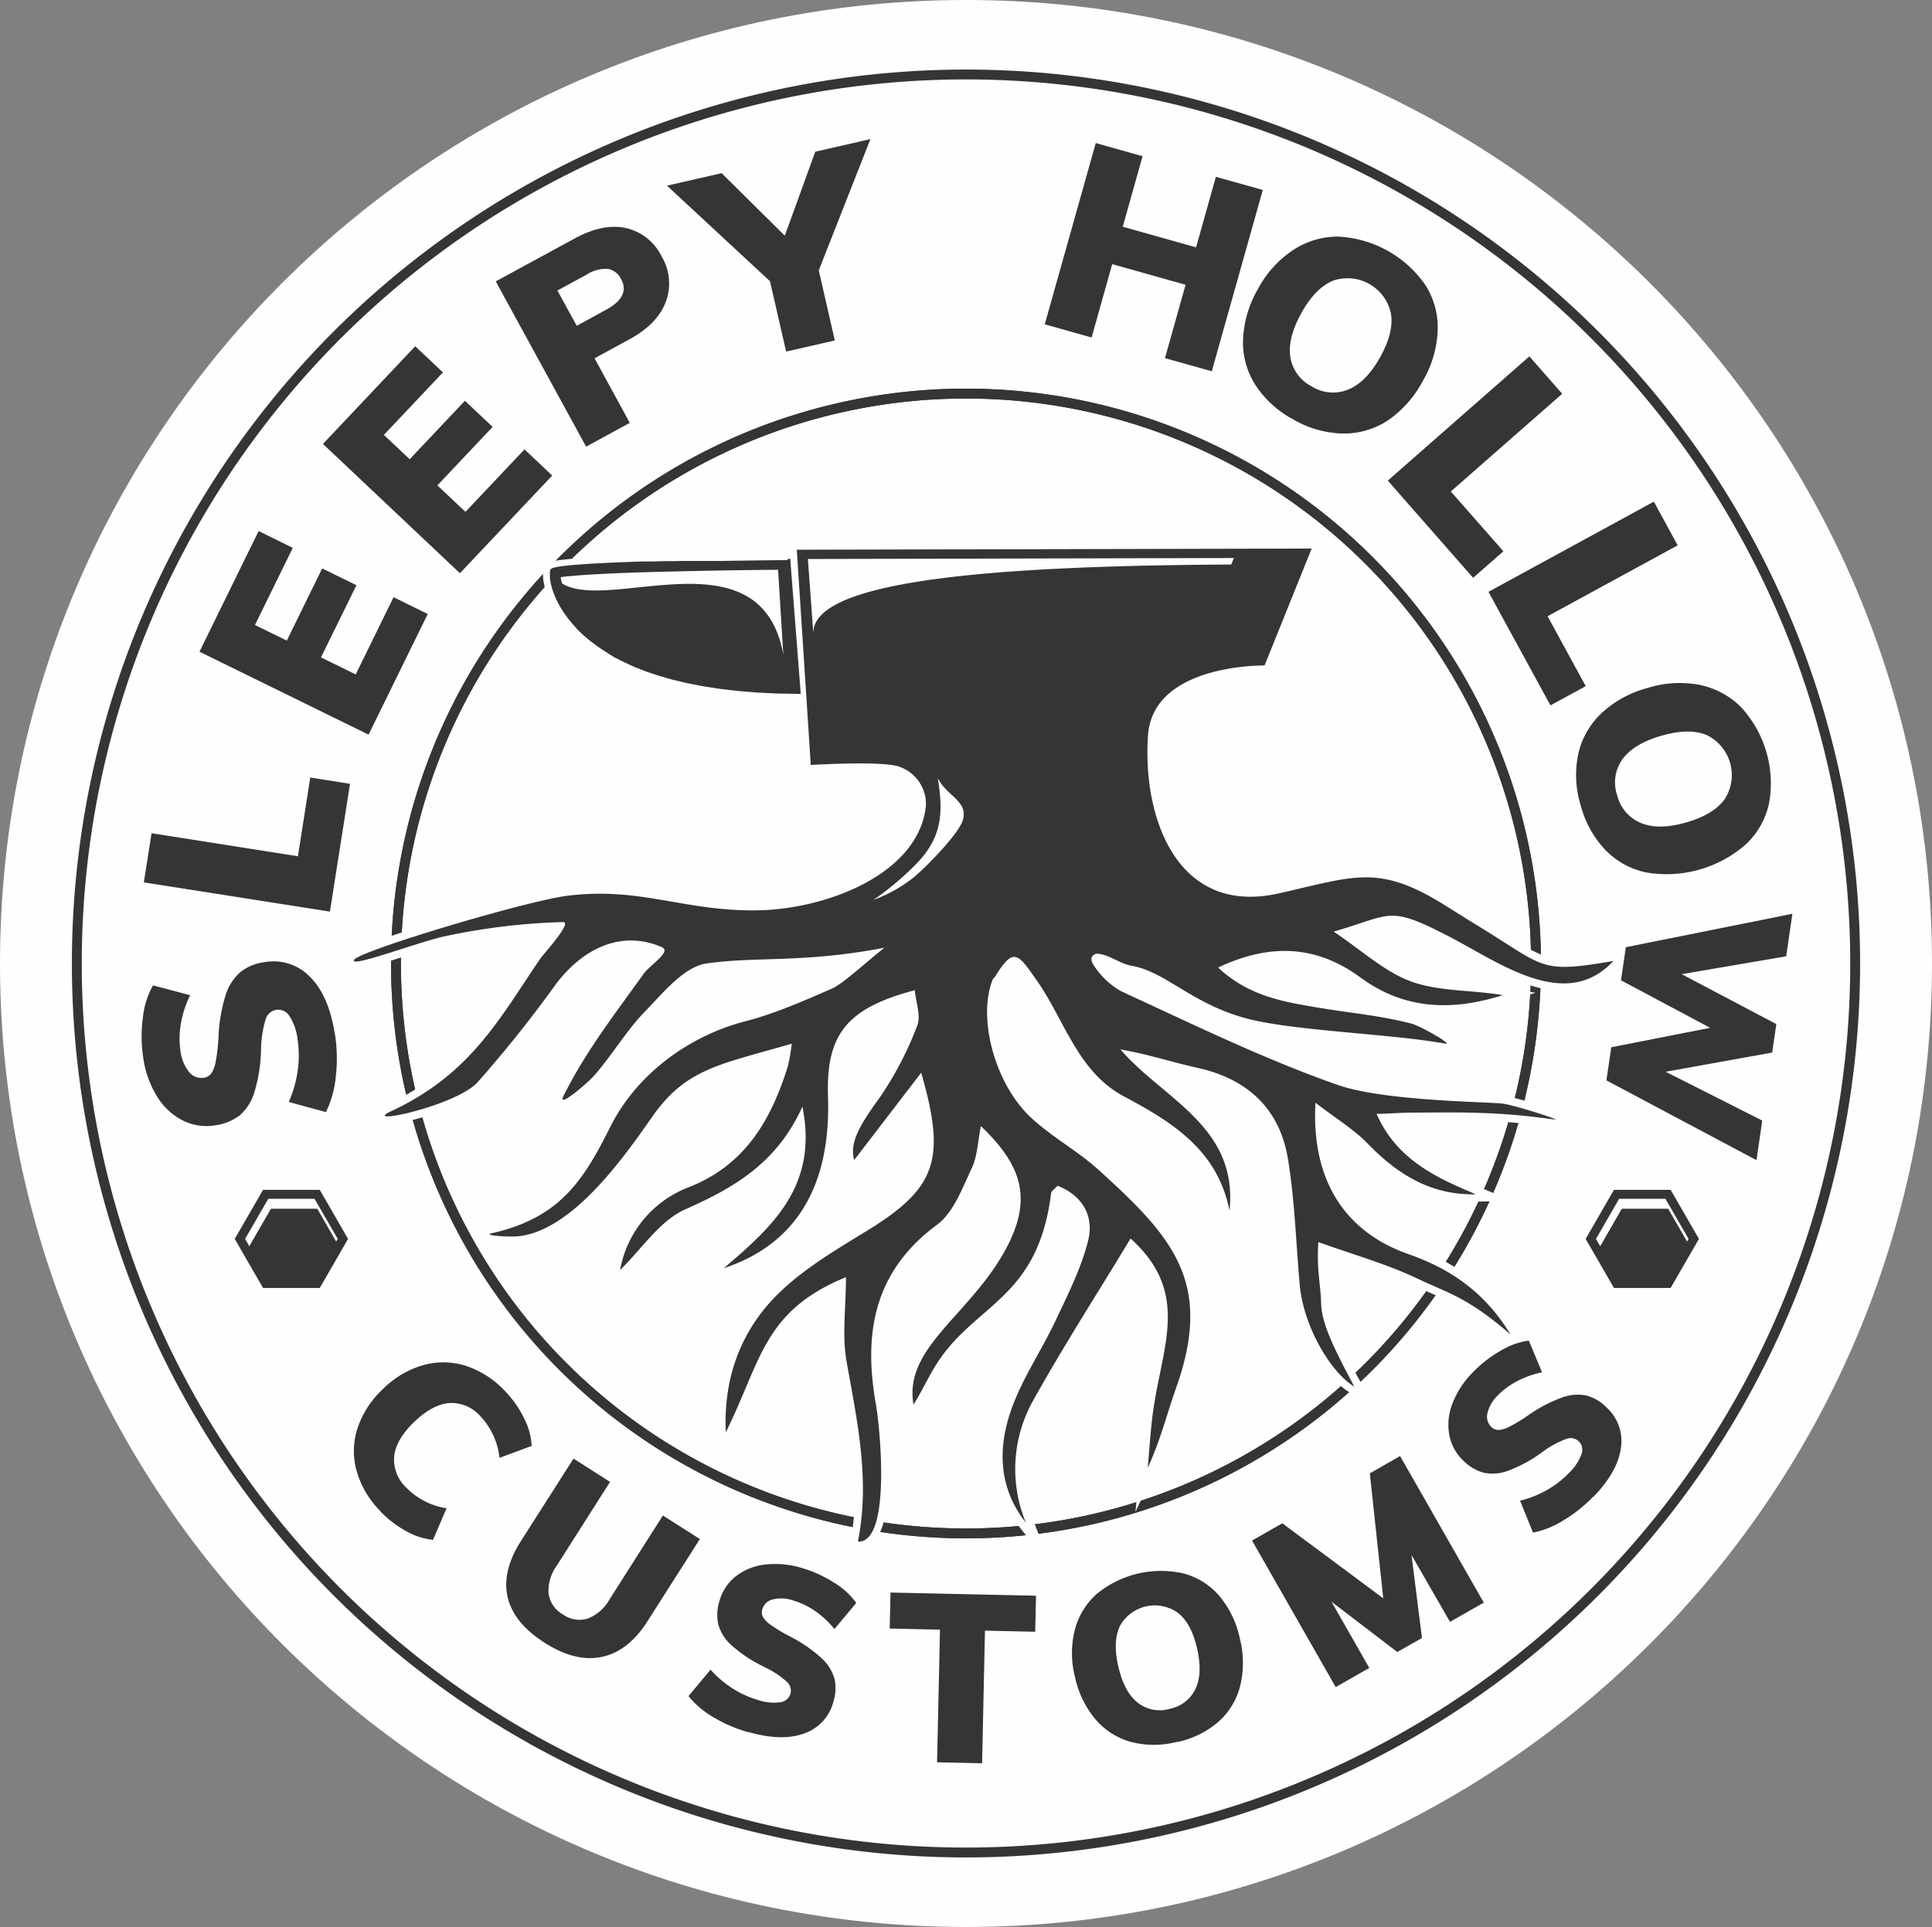 <?xml version="1.0" encoding="UTF-8"?>
<svg data-bbox="0 0 391.3 390.36" viewBox="0 0 391.3 390.36" xmlns="http://www.w3.org/2000/svg" data-type="ugc">
    <rect x="0" y="0" width="391.3" height="390.36" fill="#808080" stroke="none"/>
    <g>
        <g>
            <g>
                <g>
                    <path d="M195.65 0C303.71 0 391.3 87.39 391.3 195.18s-87.59 195.18-195.65 195.18S0 303 0 195.18 87.6 0 195.65 0Z" fill-rule="evenodd" fill="#fefefe"/>
                    <path d="M195.65 79.73A115.45 115.45 0 1 1 80.2 195.18 115.45 115.45 0 0 1 195.65 79.73Z" fill="none" stroke="#373435" stroke-miterlimit="22.93" stroke-width="2"/>
                    <path d="M195.65 15.09A180.09 180.09 0 1 1 15.56 195.18 180.09 180.09 0 0 1 195.65 15.09Z" fill="none" stroke="#373435" stroke-miterlimit="22.93" stroke-width="2"/>
                    <path d="M195.65 79.73A115.45 115.45 0 1 1 80.2 195.18 115.45 115.45 0 0 1 195.65 79.73Z" fill="none" stroke="#373435" stroke-miterlimit="22.93" stroke-width="2"/>
                    <path d="m159.76 111.88-.14-2.15 108.32-.24-10.83 26.87h-1.09a36.55 36.55 0 0 0-14.28 2.77c-4.24 1.93-7.35 5-7.71 9.85-1.13 15.5 5.05 34.73 24.43 30.44 15.09-3.34 20.7-6.29 34.79 2.48 2.13 1.33 4.25 2.69 6.4 4 2.91 1.77 5.73 3.64 8.62 5.42a20.7 20.7 0 0 0 5.18 2.52c3.67 1 9.3-.12 13-.76l4.63-.8-3.2 3.44c-10.62 11.41-24.86.69-35.42-4.75-10.38-5.36-10.42-4.41-18.83-1.71 1.78 1.29 3.52 2.62 5.31 3.9a31.65 31.65 0 0 0 7.5 4.21c5.59 2 12.26 1.62 18.14 2.63l6.4 1.1-6.19 2c-10.76 3.42-20.92 3-30.27-3.82-8-5.9-16.19-6.32-24.91-2.85 5.32 4.05 11 5 17.79 6.16 6.31 1.05 12.51 1.64 18.74 3.21a19.33 19.33 0 0 1 3.92 1.75c.92.5 1.84 1 2.71 1.6a10.8 10.8 0 0 1 1 .71 1.81 1.81 0 0 1 .65 2.24 1.73 1.73 0 0 1-2 .87c-6.08-1.1-12.51-1.58-18.66-2.16-3.88-.36-7.76-.73-11.62-1.21a80 80 0 0 1-9.72-1.7 48.74 48.74 0 0 1-13.18-5.77c-2.82-1.68-6-3.82-9.14-4.7-.41-.11-.82-.2-1.24-.27l-.56-.12a16.08 16.08 0 0 1-3-1.17 13.88 13.88 0 0 0-2.41-1 14 14 0 0 0 4.76 4.45c14.39 6.62 28.68 13.64 43.65 18.9 4.19 1.47 9.57 2.1 14 2.53 4.12.4 8.25.64 12.38.83 1.51.07 3 .13 4.52.21a22.76 22.76 0 0 1 2.62.21 50.37 50.37 0 0 1 5 1.29c1.32.4 2.63.81 3.93 1.26.45.16.9.31 1.34.49.16.07.33.14.48.22a2.07 2.07 0 0 1 .32.19 1.62 1.62 0 0 1 .59 1.74 1.66 1.66 0 0 1-2 1.13 141.89 141.89 0 0 0-19.43-1.43h-9.52c-1.44 0-2.88.11-4.32.18 4 7.06 10.79 10.19 18.2 13.32l6.76 2.86-7.34.18c-9.38.24-16.65-4.11-23-10.68a36.41 36.41 0 0 0-4.61-3.88l-3.39-2.46c.08 6.73 1.75 13.36 6.31 18.57a26.82 26.82 0 0 0 11.54 7.51c9.33 3.27 16.31 8.42 21.5 16.94l5.27 8.64-7.65-6.62a51.23 51.23 0 0 0-13.39-8.78c-1.69-.76-3.39-1.48-5.06-2.28-5.72-2.73-11.93-4.56-17.94-6.65a56.07 56.07 0 0 0 .35 6.27c.14 1.31.25 2.61.29 3.93a17.89 17.89 0 0 0 1.55 6 109.78 109.78 0 0 0 5 10.09l2.7 5-4.91-2.94c-4.66-2.79-8.47-9.63-10.2-14.62a30.48 30.48 0 0 1-1.62-7.24c-.76-8.46-1-17-2.37-25.4-1.61-9.63-7.74-15.06-17.09-17.12-3.53-.78-7-1.8-10.48-2.65 1.43 1.31 2.92 2.56 4.39 3.79 3.84 3.22 7.82 6.51 10.66 10.68a22.73 22.73 0 0 1 3.82 15.72l-1.09 10.48-2-10.34c-2.26-11.52-10.9-16.9-20.54-22a24.57 24.57 0 0 1-7.8-6.68c-4.17-5.3-6.49-11.68-10.33-17.16-.42-.61-2.66-4-3.37-4.24-.68.25-2.24 2.75-2.57 3.3l-.6 1c-1.65 5-.4 11.54 1.48 16.19a26.38 26.38 0 0 0 6 9.17c4.24 4 9.54 6.81 13.88 10.77 6.44 5.84 14 12.7 17.24 21s1.74 16.76-1.14 24.84c-2 5.5-3.34 11-5.82 16.37l-3.87 8.32.86-9.14c.38-4.05.59-8.11 1.19-12.14 1.82-12.25 6.7-21.94-2.75-31.67-6.25 10.25-12.71 20.37-18.55 30.85a26.93 26.93 0 0 0-1.52 23.62l3.76 9.75-6.48-8.2c-5.67-7.19-6.21-15.6-3.32-24 2.27-6.63 6.29-12.41 9.25-18.71 2.4-5.12 5.07-10.33 6.43-15.84 1-4-.94-7.07-4.38-8.8a.46.46 0 0 1-.07.07 37.35 37.35 0 0 1-5 15.2 40.8 40.8 0 0 1-8.17 9.08c-4.1 3.59-7.79 6.62-10.65 11.38-1.49 2.48-2.69 5.13-4.25 7.58l-2.19 3.41-.71-4a14.62 14.62 0 0 1 .23-6.21c1.27-4.94 5.1-9.21 8.43-12.93 4-4.45 7.85-8.73 10.58-14.11 4.27-8.41 2.66-14-3-20.12a20.21 20.21 0 0 1-1.47 5.84c-1.94 4.11-3.78 9.31-7.54 12.09-12.08 9-14.28 20.77-11.74 34.92.31 1.79.5 3.68.66 5.48.25 2.75.39 5.51.41 8.26 0 4.09 0 15.85-6.16 15.85h-1.93l.38-1.89c2.39-12-.19-23.76-2.29-35.55-.87-4.92-.38-10.09-.23-15.12-14 6.62-14.59 16.28-21.29 29.68l-2.72 5.43-.28-6.07c-.52-11.34 3.16-21.63 11.39-29.55 5.06-4.87 11.19-8.55 17.18-12.16 4.49-2.71 10.35-6.45 12.47-11.49 2-4.7.82-11-.57-16.18l-13.63 17.6-.85-3c-1.35-4.88 2.53-10.06 5.24-13.77a67.76 67.76 0 0 0 7.57-14.46c.39-.93 0-2.94-.29-4.61-4.51 1.3-9.56 3.32-12.21 7.2-2.39 3.52-2.65 8.22-2.51 12.33.33 9.63-1.44 19.69-7.94 27.17a31.69 31.69 0 0 1-14.25 9.11l-7.64 2.53 6.11-5.23c4.5-3.85 9.36-8 12.51-13a22.85 22.85 0 0 0 3.5-13.32c-5.2 8.39-12.73 12.92-22.12 17.07-4.86 2.16-8.93 8.28-12.77 12l-3.57 3.45.92-4.95a23.7 23.7 0 0 1 15-18c10.76-4.31 15.66-12.86 19-23.44a12.23 12.23 0 0 0 .4-1.92c-3.12.87-6.25 1.71-9.33 2.68a36.42 36.42 0 0 0-8.28 3.51 24.86 24.86 0 0 0-7.38 7.21c-6.19 8.84-16.54 23.56-28.08 25a21.29 21.29 0 0 1-3 .06c-.79 0-1.61-.08-2.4-.19-1.06-.13-2.39-.43-2.42-1.81a1.79 1.79 0 0 1 1.63-1.76c12.85-2.91 17.42-9.55 23-20.72s16.48-19.15 28.33-22.21c6-1.55 11.74-4.11 17.41-6.58a13.1 13.1 0 0 0 2.41-1.6c1.12-.86 2.2-1.76 3.28-2.67-4.26.6-8.52 1-12.87 1.2-4.66.22-9.38.22-14 .64-1.15.1-2.29.23-3.42.4-4.06.59-8.75 6.39-11.56 9.29-3.77 3.87-6.54 8.65-10.08 12.73a26.05 26.05 0 0 1-3 2.79 27.16 27.16 0 0 1-2.49 1.93c-1 .63-2.27 1.36-3.3.41a2.05 2.05 0 0 1-.21-2.59c4.52-9 10.51-16.75 16.32-24.92a15.8 15.8 0 0 1 2.22-2.26c.23-.21.81-.73 1.25-1.18-7.44-2.7-14.25 1.41-18.76 7.52a248.85 248.85 0 0 1-15.81 19.8c-2 2.21-6 3.89-8.83 4.89a58.4 58.4 0 0 1-7.36 2.12c-1.42.3-4.69 1.18-5.31-.81a1.88 1.88 0 0 1 .88-2.11 9.15 9.15 0 0 1 1.3-.72c9-4.2 15.16-9.81 21-17.76 3-4.14 5.74-8.51 8.63-12.74a16.82 16.82 0 0 1 1.08-1.32c.58-.69 1.16-1.38 1.71-2.09.21-.26.62-.78 1-1.32a130.5 130.5 0 0 0-21.7 2.82c-2.65.57-5.45 1.54-8.05 2.37-2.27.72-4.57 1.48-6.87 2.11-1.4.39-4.33 1.41-5.18-.38a1.83 1.83 0 0 1 .15-1.77c.89-1.39 6.56-3.19 8.12-3.73 5-1.71 10-3.26 15-4.73 4.15-1.22 8.33-2.38 12.52-3.43a74.28 74.28 0 0 1 9-1.88 63.6 63.6 0 0 1 18.58.78c6.56 1.09 12.5 2.24 19.21 2.21a49.07 49.07 0 0 0 12.29-1.68c8.72-2.32 20-8.06 20.86-18.23.24-2.72-2.15-5.66-4.79-6.24a39.89 39.89 0 0 0-7.89-.45c-3 0-6 .16-9 .3l-1.55.08-1-14.75c-14.28 0-33.21-2.13-44.36-12.13a23.45 23.45 0 0 1-6.42-9c-.54-1.44-1.36-4.42-.59-5.89.59-1.14 2.48-1.3 3.61-1.44 1.94-.24 3.92-.37 5.87-.48 5.72-.33 11.47-.49 17.19-.63q11.35-.26 22.71-.34Z" fill-rule="evenodd" fill="#fefefe"/>
                    <path d="M111.73 115.51c-.93 1.78 2 24.62 50.08 24.72l-2.09-26.77c-10.34.09-47.18.51-48 2.05Z" fill="#373435" fill-rule="evenodd"/>
                    <path d="M161.46 140.25h.7l-.35.31-4.39-.07-4.13-.2-3.88-.32-3.64-.43-3.41-.53-3.18-.62-3-.71-2.75-.79-2.55-.85-2.35-.92-2.17-1-2-1-1.76-1.12-1.6-1.07-1.49-1.11-1.33-1.12-1.18-1.13-1-1.13-.92-1.11-.8-1.1-.69-1.07-.57-1-.48-1-.38-.94-.31-.88-.22-.81-.15-.74-.1-.66v-1.42l.1-.29.64.23v1.43l.09.62.15.71.22.79.29.85.37.91.47 1 .56 1 .66 1 .78 1.07.89 1.09 1 1.1 1.16 1.1 1.3 1.1 1.45 1.09 1.61 1.06 1.78 1 1.94 1 2.13 1 2.32.91 2.51.84 2.72.78 2.93.7 3.15.62 3.38.52 3.61.43 3.85.31 4.11.2 4.36.08-.36.31Zm.7 0v.32h-.38Zm-2.09-26.77 2.09 26.77h-.7l-2.09-26.77.35-.31Zm-.35-.27h.33v.27l-.36-.27Zm-47.66 2.45-.65-.23.32-.28.45-.16.6-.13.76-.13.92-.12 1.07-.11 1.22-.1 1.34-.1 1.46-.1 1.57-.09 1.66-.08 1.75-.08 1.82-.07 1.88-.07 1.94-.07h2l2-.06h2l2-.05h21.56v.59h-23.54l-2 .05h-2l-2 .06-1.93.07-1.88.07-1.82.07-1.74.08-1.66.08-1.56.09-1.45.09-1.34.1-1.2.1-1 .11-.9.12-.72.12-.54.12-.31.11Z" fill="#373435"/>
                    <path d="M173.78 312.14c2.45-12.25-.14-24.12-2.28-36.13-1-5.42-.16-11.15-.16-17.29-16.82 6.89-17.14 17-24.34 31.42-.5-10.94 3-20.73 10.91-28.34 4.92-4.74 11-8.39 16.9-12 14.68-8.86 17-14.5 11.76-32.49L173 235c-.9-3.24.72-6.57 5-12.41a68.64 68.64 0 0 0 7.76-14.8c.81-2-.26-4.69-.48-7.2-13.83 3.65-18 9-17.58 21.58.61 18-6.4 29.87-21.1 34.73 9.62-8.24 19.19-16.49 15.92-32.73-5.14 11.4-13.82 16.43-23.7 20.8-5.23 2.32-8.91 8.12-13.23 12.3a22.14 22.14 0 0 1 14.07-16.83c11.4-4.56 16.52-13.65 19.91-24.42a39.37 39.37 0 0 0 .79-4.6c-14.33 4.19-21.34 4.94-28.18 14.69-5.36 7.65-15.89 22.95-27 24.31-1.89.23-7.57-.15-5.64-.58 13.71-3.1 18.53-10.47 24.06-21.56 5.33-10.69 16-18.46 27.3-21.38 6.06-1.56 11.89-4.15 17.66-6.66 2.24-1 7.35-5.75 10.56-8.25-16.6 3.16-26 1.72-36.05 3.19-4.56.67-8.76 5.94-12.47 9.76s-6.57 8.69-10.13 12.8c-1.47 1.69-7.7 7-6.35 4.28 4.61-9.22 10.58-16.82 16.2-24.7 1.27-1.8 5.77-4.56 3.75-5.44-8.08-3.53-16 .11-21.61 7.66a250.18 250.18 0 0 1-15.71 19.67c-4.44 4.9-24.07 8.95-17.48 5.87 16.25-7.58 22.09-19.09 30.24-31 .45-.67 6.56-7.36 4.52-7.29a129.89 129.89 0 0 0-24.03 2.9c-5.33 1.15-19.43 6.54-18.28 4.73s35-12 43.49-13c14.55-1.72 23 3.06 37.61 3s33.5-7.51 34.72-21.36a8 8 0 0 0-6-7.92c-4.08-.89-14.35-.33-17.33-.18l-2.83-43.6 104.28-.24-9.54 23.69s-22.53-.41-23.6 14.08c-1.18 16.22 5.58 36.7 26.36 32.11 15.27-3.39 20.17-6.09 33.6 2.28 2.14 1.33 4.26 2.69 6.42 4 14.24 8.66 12.64 10 27.88 7.39-9.73 10.45-23.06.32-33.53-5.08-12.19-6.29-11.32-4.27-23.14-.87 5.66 3.76 10.33 8.2 15.87 10.17 5.7 2 12.25 1.64 18.39 2.7-10.1 3.21-19.81 3.06-28.85-3.59-9.35-6.86-18.82-6.7-28.82-2 6.2 5.74 12.82 6.88 20.5 8.16 6.81 1.13 11.93 1.5 18.61 3.18 2 .51 8.62 4.39 6.94 4.08-11-2-30.17-2.55-39.88-5-11.46-2.95-16.64-9.56-23.69-10.78-2.37-.41-4.4-2.2-6.79-2.44-.7-.07-1.94.61-1 2.13a15.94 15.94 0 0 0 5.7 5.48c14.46 6.65 28.82 13.69 43.79 18.95 9.74 3.42 31.34 3.4 33.77 3.85 3.05.55 11.89 3.43 10.17 3.18-11.84-1.7-19.39-1.44-29.19-1.4-1.68 0-5.1.25-6.82.25 4.11 9.43 12.46 13.06 20.1 16.29-8.91.22-15.75-3.91-21.83-10.2-2.83-2.93-6.45-5.1-10.65-8.35-.88 15.88 6.12 26.22 18.84 30.68 8.27 2.9 15.33 7.5 20.67 16.27-8.77-7.6-12.62-8.34-18.79-11.29s-13.09-4.89-20.14-7.43c-.35 5.81.44 8.28.57 12.45.11 3.78 2.08 8.18 6.72 16.83-4.76-2.85-10.3-12.14-11.06-20.64s-1-17.12-2.39-25.53c-1.69-10.13-8.18-16.16-18.31-18.4-5.1-1.13-10.07-2.78-15.6-3.73 8.61 10.07 23.86 15.54 22.08 32.65-2.41-12.22-11.54-17.9-21.35-23.12-9.4-5-12-15.36-17.58-23.35-3.84-5.47-4.72-7.23-8.59-.86l-.4.41c-3.17 7.69.29 21 7.53 27.91 4.23 4 9.58 6.86 13.91 10.79 14.88 13.52 23.3 22.66 15.67 44.12-1.87 5.26-3.2 10.72-5.76 16.22.38-4 .59-8.06 1.18-12.05 1.94-13.11 7.32-23.62-4.65-34.42-6.63 11-13.46 21.58-19.61 32.6a28.42 28.42 0 0 0-1.6 24.95c-5.49-6.94-5.69-14.89-3.07-22.54 2.21-6.48 6.25-12.3 9.18-18.55 2.47-5.26 5.16-10.56 6.53-16.14 1.17-4.78-1.09-9-6.21-11-.56.61-1.25 1-1.31 1.49-2.71 21.94-15.84 22.32-23.63 35.3-1.49 2.47-2.74 5.19-4.24 7.54-2.08-11.82 12-18.37 19.09-32.26 4.87-9.58 2.87-16.24-5.45-24.16-.62 3.07-.67 6-1.83 8.49-1.93 4.07-3.68 9-7.05 11.49-12.82 9.5-14.95 22-12.36 36.48.8 4.5 3.12 27.72-3.53 27.72Z" fill="#373435"/>
                    <path d="m249.37 114.36.54-1.32-86.28.2 1.11 15.24c-.67-10.75 35-13.87 84.63-14.12Zm-135.81 2.57a9.22 9.22 0 0 0 .27 1.26c9.55 6 40.26-10.51 44.82 14.39l-1.06-17.16q-10.26.09-20.5.33c-5.33.12-10.67.27-16 .56-1.9.1-3.82.22-5.71.41-.42 0-1.18.11-1.82.21Z" fill-rule="evenodd" fill="#fefefe"/>
                    <path d="M176.87 182.31a28.68 28.68 0 0 0 8-4.43c2.39-1.88 9.1-8.73 10.07-11.55 1.37-4-3.17-5-5-8.69 1.08 6.84 1.12 12.15-5.05 18.05a58.53 58.53 0 0 1-8 6.62Z" fill-rule="evenodd" fill="#fefefe"/>
                    <path d="M77 306.08a18.88 18.88 0 0 1-4.81-8.24 14.9 14.9 0 0 1 .27-8.67 19.12 19.12 0 0 1 5.21-7.89 18.84 18.84 0 0 1 8.1-4.75 15 15 0 0 1 8.65.18 19 19 0 0 1 8 5.23 21.31 21.31 0 0 1 3.75 5.41 13.72 13.72 0 0 1 1.51 5.56l-6.51 2.41A14.59 14.59 0 0 0 97.4 287a7.88 7.88 0 0 0-6.27-2.79c-2.27.14-4.65 1.38-7.14 3.74s-3.88 4.71-4.15 7a7.81 7.81 0 0 0 2.45 6.41 14.56 14.56 0 0 0 8.15 4.18l-2.74 6.39a13.79 13.79 0 0 1-5.48-1.79 21.5 21.5 0 0 1-5.21-4Zm33.35 26.72q-6.31-4-7.53-9.26c-.81-3.5.09-7.29 2.71-11.4l10.63-16.67 7.4 4.72-10.81 17a8.57 8.57 0 0 0-1.64 5.67 5.81 5.81 0 0 0 2.93 4.2 5.69 5.69 0 0 0 5 .82 8.73 8.73 0 0 0 4.41-3.88l10.81-17 7.49 4.77-10.63 16.68q-3.87 6.07-9.22 7.19t-11.54-2.83Zm41.2 18.1a29.05 29.05 0 0 1-7-3 18.43 18.43 0 0 1-5.11-4.31l4.48-5.36a21.33 21.33 0 0 0 4.43 3.79 19.76 19.76 0 0 0 5.2 2.36 9.74 9.74 0 0 0 4.46.45 2.43 2.43 0 0 0 2.09-1.72 2.46 2.46 0 0 0-.75-2.44 19.21 19.21 0 0 0-4.57-3 28.1 28.1 0 0 1-6.6-4.36 8.88 8.88 0 0 1-2.7-4.24 9.37 9.37 0 0 1 .24-4.77 9.57 9.57 0 0 1 3.26-4.94 11.7 11.7 0 0 1 5.89-2.41 18.32 18.32 0 0 1 7.45.66 25.26 25.26 0 0 1 6.61 3 14.76 14.76 0 0 1 4.49 4.11L169 330a18.86 18.86 0 0 0-3.9-3.64 15.58 15.58 0 0 0-4.57-2.18 7.27 7.27 0 0 0-4-.18 2.83 2.83 0 0 0-2.13 2 2.06 2.06 0 0 0 .11 1.53 5.35 5.35 0 0 0 1.59 1.63 31.83 31.83 0 0 0 3.83 2.31 29 29 0 0 1 6.37 4.35A9.23 9.23 0 0 1 169 340a8.89 8.89 0 0 1-.19 4.66 9.2 9.2 0 0 1-5.9 6.48q-4.51 1.68-11.3-.27Zm38.24 6.1.59-26.87-10.18-.23.16-7.29 29.47.64-.16 7.3-10.18-.22-.58 26.87-9.12-.2Zm48.59-4.14a18.72 18.72 0 0 1-9.36 0 14.57 14.57 0 0 1-7.2-4.63 19.89 19.89 0 0 1-4.12-8.61 19.42 19.42 0 0 1 0-9.5 14.68 14.68 0 0 1 4.47-7.26 20.48 20.48 0 0 1 17.73-4.07 14.46 14.46 0 0 1 7.13 4.59 19.75 19.75 0 0 1 4.09 8.57 20 20 0 0 1 .07 9.54 14.4 14.4 0 0 1-4.41 7.29 18.55 18.55 0 0 1-8.39 4.12Zm-1.53-6.69a7.3 7.3 0 0 0 5.26-4q1.51-3.15.34-8.25t-3.89-7.21a8.06 8.06 0 0 0-11.73 2.67q-1.5 3.11-.33 8.2c.79 3.43 2.08 5.87 3.89 7.31a7.26 7.26 0 0 0 6.46 1.3Zm40.64-47.73 6.08-3.48 16.95 29.69-6.84 3.9-7.8-13.55 2.12 16.82-5 2.83-13.33-10.19 7.66 13.42-6.8 3.88-16.94-29.68 6.13-3.5 20.44 15.2-2.72-25.31Zm45.2 4.74a29.09 29.09 0 0 1-6 4.78 18.29 18.29 0 0 1-6.2 2.51l-2.62-6.47a21.22 21.22 0 0 0 5.42-2.15 19.46 19.46 0 0 0 4.51-3.5 9.87 9.87 0 0 0 2.49-3.73 2.37 2.37 0 0 0-3.06-3.13 19.31 19.31 0 0 0-4.81 2.63 28.59 28.59 0 0 1-6.93 3.8 8.87 8.87 0 0 1-5 .41 9.36 9.36 0 0 1-4.11-2.44 9.52 9.52 0 0 1-2.84-5.18 11.66 11.66 0 0 1 .61-6.33 18 18 0 0 1 4.06-6.28 25.06 25.06 0 0 1 5.71-4.47 14.93 14.93 0 0 1 5.72-2.06l2.69 6.43a18.6 18.6 0 0 0-5 1.76 15.57 15.57 0 0 0-4.06 3 7.35 7.35 0 0 0-2 3.49 2.88 2.88 0 0 0 .79 2.82 2.1 2.1 0 0 0 1.41.61 5.31 5.31 0 0 0 2.17-.64 31.93 31.93 0 0 0 3.84-2.31 29.44 29.44 0 0 1 6.82-3.6 9.06 9.06 0 0 1 5-.43 8.77 8.77 0 0 1 4 2.34 9.19 9.19 0 0 1 3 8.24q-.63 4.79-5.51 9.87Z" fill="#373435"/>
                    <path d="M338.84 241.43h-11l-5.53 9.57.06.1 5.45-9.44h11l5.45 9.44.06-.1-5.51-9.54Zm-274.31 0h-11L48 251l.06.1 5.45-9.44h11l5.49 9.41V251Z" fill-rule="evenodd" fill="#fefefe"/>
                    <path fill="#373435" fill-rule="evenodd" d="m64.76 241.03 2.87 4.97 2.86 4.97-2.86 4.97-2.87 4.97H53.28l-2.87-4.97-2.87-4.97 2.87-4.97 2.87-4.97h11.48z"/>
                    <path fill-rule="evenodd" fill="#fefefe" d="M63.71 242.85h-9.38l-4.69 8.12.85 1.48 4.39-7.59h9.38l3.83 6.65.31-.54-4.69-8.12z"/>
                    <path fill="#373435" fill-rule="evenodd" d="m338.36 241.03 2.87 4.97 2.87 4.97-2.87 4.97-2.87 4.97h-11.48l-2.86-4.97-2.87-4.97 2.87-4.97 2.86-4.97h11.48z"/>
                    <path fill-rule="evenodd" fill="#fefefe" d="M337.31 242.85h-9.38l-4.69 8.12.86 1.48 4.38-7.59h9.38l3.84 6.65.3-.54-4.69-8.12z"/>
                    <path d="M67.85 209.55a32.11 32.11 0 0 1 .16 8.54 20.54 20.54 0 0 1-2 7.19l-7.52-2.05a24.25 24.25 0 0 0 1.79-6.23 21.85 21.85 0 0 0 0-6.36 10.88 10.88 0 0 0-1.62-4.74 2.64 2.64 0 0 0-4.85.57 21.78 21.78 0 0 0-.94 6.06 31.84 31.84 0 0 1-1.35 8.72 10 10 0 0 1-3 4.72 10.54 10.54 0 0 1-5 2 10.62 10.62 0 0 1-6.52-1 13.11 13.11 0 0 1-5.19-4.85 20.33 20.33 0 0 1-2.8-7.87 28.2 28.2 0 0 1-.07-8.1 16.54 16.54 0 0 1 2.06-6.54l7.52 2a20.5 20.5 0 0 0-1.87 5.65 17.38 17.38 0 0 0-.09 5.66 8.23 8.23 0 0 0 1.7 4.19 3.19 3.19 0 0 0 3 1.21 2.25 2.25 0 0 0 1.5-.82 6 6 0 0 0 .91-2.37 34.57 34.57 0 0 0 .58-5 33.32 33.32 0 0 1 1.43-8.5 10.36 10.36 0 0 1 3-4.71 10 10 0 0 1 4.82-2 10.26 10.26 0 0 1 9.32 3q3.81 3.81 5 11.6Z" fill="#373435"/>
                    <path fill="#373435" d="m66.82 184.67-37.69-5.92 1.57-9.96 29.64 4.67 2.5-15.95 8.05 1.27-4.07 25.89z"/>
                    <path fill="#373435" d="m74.65 148.82-34.25-16.8 11.98-24.44 6.92 3.4-7.66 15.63 6.45 3.16 7.16-14.62 6.94 3.4-7.18 14.62 7.03 3.45 7.67-15.64 6.92 3.4-11.98 24.44z"/>
                    <path fill="#373435" d="M93.15 116.12 65.41 89.93 84.1 70.14l5.61 5.3L77.75 88.1l5.23 4.93 11.18-11.84 5.61 5.29-11.19 11.85 5.69 5.36 11.96-12.66 5.61 5.3-18.69 19.79z"/>
                    <path d="m100.41 57 16-8.7c3.82-2.08 7.29-2.78 10.38-2.1a10.67 10.67 0 0 1 7.21 5.74 10.62 10.62 0 0 1 .86 9.17q-1.68 4.52-7.33 7.6l-7.11 3.87 7.13 13.08-8.84 4.82L100.41 57Zm22.32 5.77c3.32-1.81 4.35-3.89 3.06-6.24a3.67 3.67 0 0 0-2.67-2.06 7.17 7.17 0 0 0-4.29 1.15l-5.93 3.23 3.91 7.15Z" fill="#373435"/>
                    <path fill="#373435" d="m176.29 28.18-10.46 26.58 3.25 14.21-9.86 2.25-3.27-14.25-20.86-19.36 11.07-2.53 12.79 12.67 6.17-17.02 11.17-2.55z"/>
                    <path fill="#373435" d="m246.26 35.82 9.5 2.66-10.33 36.73-9.48-2.66 4.17-14.86-14.86-4.18-4.17 14.86-9.49-2.67 10.33-36.72 9.48 2.67-4.01 14.28 14.85 4.18 4.01-14.29z"/>
                    <path d="M262 85a20.81 20.81 0 0 1-7.73-7 16.1 16.1 0 0 1-2.51-9.21 22.24 22.24 0 0 1 3-10.21 21.56 21.56 0 0 1 7.09-7.89 16.45 16.45 0 0 1 9.15-2.76 22.83 22.83 0 0 1 17.74 9.88 16.05 16.05 0 0 1 2.44 9.19 21.93 21.93 0 0 1-3 10.16 22.53 22.53 0 0 1-7.07 8 16.27 16.27 0 0 1-9.11 2.66A20.72 20.72 0 0 1 262 85Zm3.73-6.69a8.09 8.09 0 0 0 7.36.59q3.61-1.47 6.46-6.58c1.87-3.37 2.6-6.33 2.15-8.89a9 9 0 0 0-11.7-6.58c-2.38 1-4.53 3.14-6.42 6.55s-2.65 6.42-2.23 9a8.08 8.08 0 0 0 4.38 5.9Z" fill="#373435"/>
                    <path fill="#373435" d="m281.08 97.36 28.67-25.17 6.65 7.58-22.56 19.79 10.65 12.12-6.13 5.37-17.28-19.69z"/>
                    <path fill="#373435" d="m301.47 119.89 33.5-18.27 4.82 8.85-26.35 14.36 7.73 14.17-7.15 3.89-12.55-23z"/>
                    <path d="M320.17 163.21a20.74 20.74 0 0 1-.52-10.44 16.2 16.2 0 0 1 4.72-8.3 21.9 21.9 0 0 1 9.35-5.11 21.52 21.52 0 0 1 10.59-.6 16.46 16.46 0 0 1 8.35 4.53 22.76 22.76 0 0 1 5.62 19.53 16.1 16.1 0 0 1-4.68 8.23 24.43 24.43 0 0 1-19.93 5.73 16 16 0 0 1-8.4-4.47 20.66 20.66 0 0 1-5.1-9.1Zm7.36-2.12a8.15 8.15 0 0 0 4.8 5.62q3.62 1.51 9.22-.11t7.81-4.78a9 9 0 0 0-3.69-12.91q-3.56-1.49-9.17.13t-7.91 4.78a8.09 8.09 0 0 0-1.06 7.27Z" fill="#373435"/>
                    <path fill="#373435" d="m356.92 227-1.17 8.02-30.39-16.16.98-6.71 20.03-3.94-18.06-9.62.98-6.71 33.73-6.77-1.25 8.61-21.18 3.62 19.18 10.12-.84 5.76-21.58 3.89 19.57 9.89z"/>
                </g>
            </g>
        </g>
    </g>
</svg>

